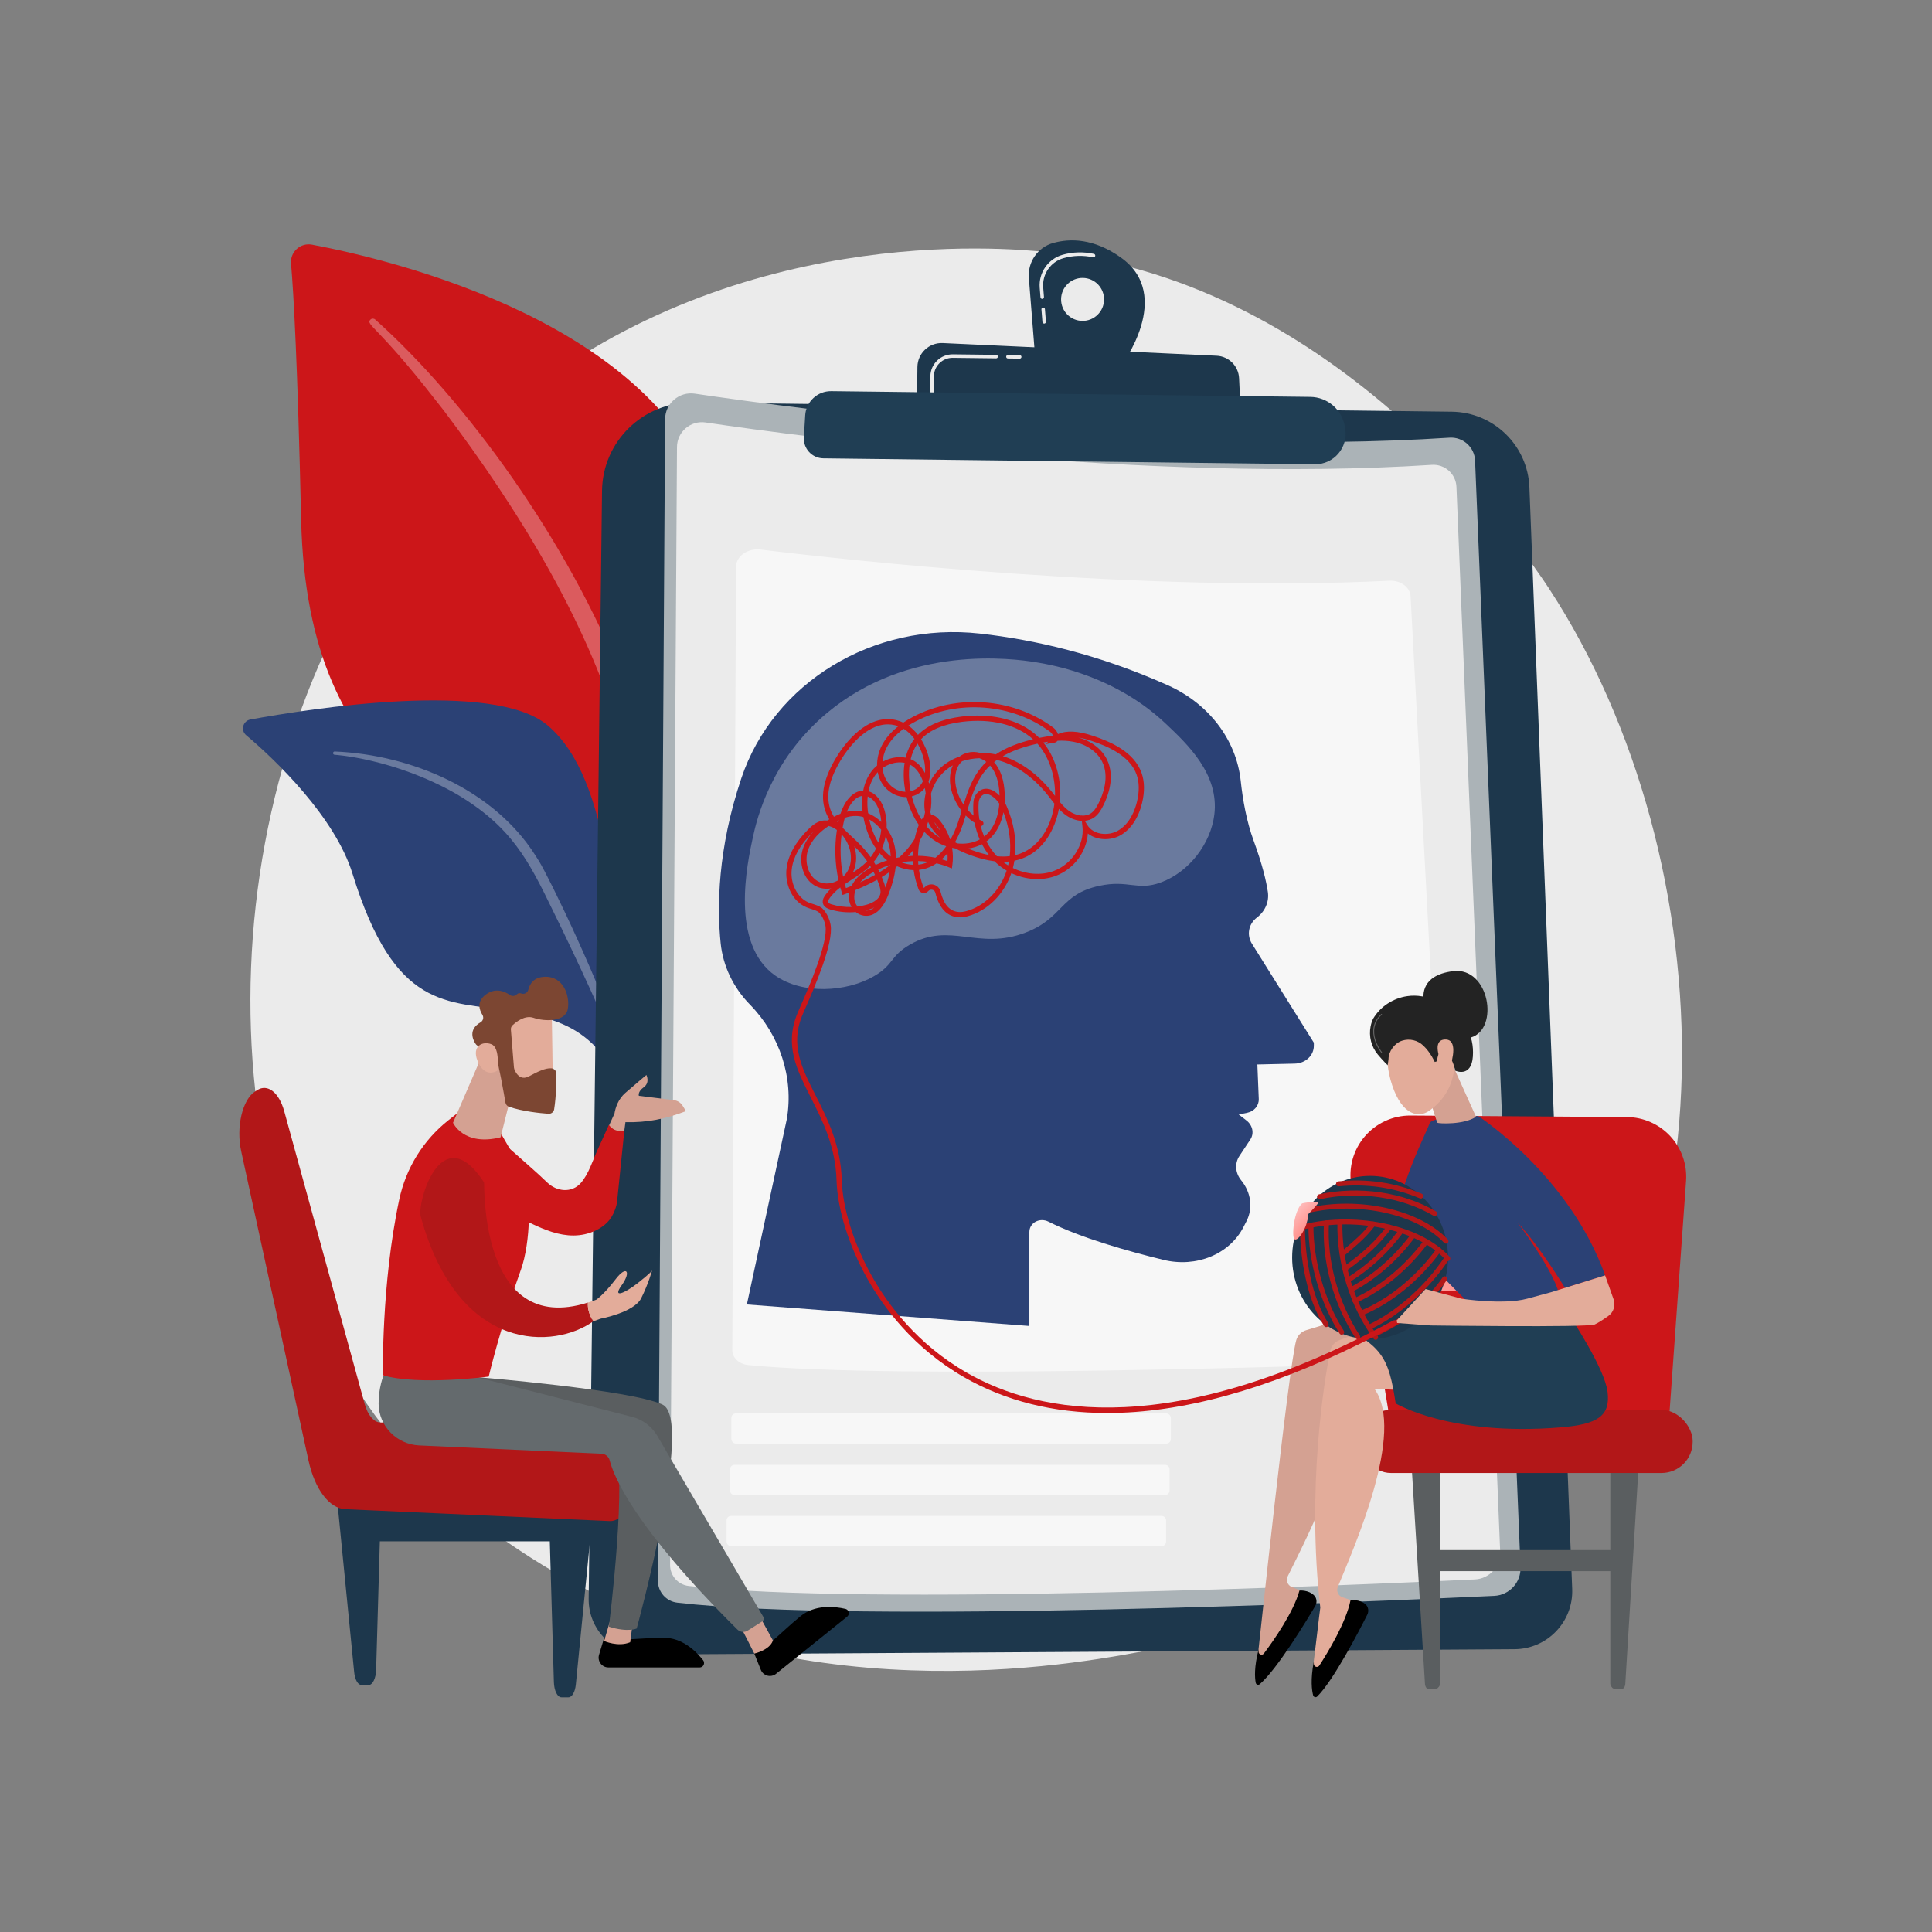 <?xml version="1.0" encoding="UTF-8"?>
<svg id="Illustration" xmlns="http://www.w3.org/2000/svg" xmlns:xlink="http://www.w3.org/1999/xlink" viewBox="0 0 3710 3710">
  <rect x="0" y="0" width="3710" height="3710" fill="#808080" stroke="none"/>
  <defs>
    <style>
      .cls-1 {
        fill: #b21718;
      }

      .cls-2 {
        fill: url(#linear-gradient-2);
      }

      .cls-3 {
        fill: #646a6d;
      }

      .cls-4 {
        fill: #1d374c;
      }

      .cls-5 {
        fill: #d4a192;
      }

      .cls-6 {
        fill: #7c4632;
      }

      .cls-7 {
        fill: #5a5e60;
      }

      .cls-8 {
        fill: #cc1619;
      }

      .cls-9 {
        fill: #abb3b7;
      }

      .cls-10 {
        opacity: .3;
      }

      .cls-10, .cls-11 {
        fill: #fff;
      }

      .cls-12 {
        fill: #232323;
      }

      .cls-13 {
        fill: #203e54;
      }

      .cls-14 {
        fill: #ebebeb;
      }

      .cls-11 {
        opacity: .6;
      }

      .cls-15 {
        fill: url(#linear-gradient);
      }

      .cls-16 {
        fill: #2b4175;
      }

      .cls-17 {
        fill: #e3ac9a;
      }
    </style>
    <linearGradient id="linear-gradient" x1="3020.65" y1="2451.54" x2="3285.76" y2="2451.54" gradientTransform="translate(-463.14)" gradientUnits="userSpaceOnUse">
      <stop offset="0" stop-color="#febbba"/>
      <stop offset="1" stop-color="#ff928e"/>
    </linearGradient>
    <linearGradient id="linear-gradient-2" x1="1187.47" y1="-2724" x2="1226.99" y2="-2724" gradientTransform="translate(-220.75 3548.47) rotate(42.13)" xlink:href="#linear-gradient"/>
  </defs>
  <path class="cls-14" d="M811.61,2826.34c71.55,73.76,135.58,117.11,184.6,149.84,478.07,319.21,1024.57,227.21,1193.53,195.76,272.6-50.74,502.71-86.53,700.42-265.15,449.25-405.88,427.4-1252.57,84.12-1777.06-40.7-62.19-383.46-570.27-931.14-641.86-13.4-1.75-23.39-2.75-32.14-3.67-84.72-8.97-609.74-56.31-1037.84,302.35-61.28,51.34-159.9,143.95-251.35,285.18-334.39,516.43-335.44,1316.27,89.81,1754.61Z"/>
  <g>
    <g>
      <path class="cls-8" d="M1227.63,2126.79s8.55-359.56-157.06-455.79c-165.61-96.23-480.49-156.4-492.29-672.69-6.91-302.26-14.39-434.41-19.4-492.04-1.96-22.48,18.02-40.62,40.19-36.45,156.84,29.55,666.36,151.16,773.19,498.93,126.64,412.29-144.63,1158.02-144.63,1158.02Z"/>
      <path class="cls-10" d="M720.37,613.47c172.17,153.55,371.25,425.3,477.36,697.05,13.62,44.79,53.46,140.03,70.76,309.25,15.45,141.13,7.77,290.27-10.97,388.99-1.18,6.24-7.2,10.34-13.45,9.16-10.73-2.04-9.3-13.58-9.21-13.21,21.4-168.67,12.52-378.6-36.52-568.02-62.65-232.59-202.37-458.09-346.9-649.35l-14.87-18.83c-111.97-143.8-135.54-144.86-125.08-154.88,2.47-2.37,6.34-2.39,8.86-.16Z"/>
    </g>
    <g>
      <path class="cls-16" d="M1496.61,2737.18c22.41,10.99-212.12-283.93-285.58-747.12-34.62-218.27-35.07-491.74-159.4-597.12-103.48-87.71-455.61-32.34-570.82-11.29-14.4,2.63-19.24,20.82-8.04,30.23,55.25,46.4,170.45,156.74,204.24,266.16,81.29,263.2,180.94,244,302.57,262.9,124.76,19.38,192.59,49.32,252.88,247.22,60.29,197.9,200.49,517.81,264.16,549.02Z"/>
      <path class="cls-10" d="M642.84,1443.08c147,6.16,304.79,73.21,384.86,198.99l7.56,12c17.46,28.14,116.38,228.21,171.33,394.05.68,2.07-.44,4.3-2.5,4.98-3.51,1.16-5.27-2.7-4.94-2.36-38.28-93.69-93.26-212.47-137.05-301.3-46.96-96.93-79.82-162.57-186.94-225.45-119.22-67.72-233.12-74.69-232.78-74.62-1.74-.18-3-1.73-2.83-3.47.17-1.67,1.62-2.91,3.28-2.84Z"/>
    </g>
  </g>
  <g>
    <path class="cls-4" d="M1329.58,773.03l1458.18,17.58c80.45.97,146.02,64.81,149.14,145.21l82.15,2115.39c2.44,62.91-47.69,115.34-110.64,115.73l-1671.62,10.23c-59.16.36-107.1-47.87-106.39-107.02l25.65-2127.7c1.14-94.7,78.84-170.54,173.54-169.4Z"/>
    <g>
      <path class="cls-9" d="M1334.27,755.95c198.8,29.4,882.54,121.18,1449.21,84.54,25.84-1.67,48.01,18.16,49.08,44.04l87.26,2124.87c1.2,29.14-21.34,53.77-50.47,55.14-238.28,11.22-1219.54,53.87-1568.87,13.02-21.26-2.49-37.2-20.6-37.07-42.01l13.77-2230.6c.19-30.3,27.12-53.43,57.09-49Z"/>
      <path class="cls-14" d="M1354.94,811.29c191.32,28.3,849.31,116.61,1394.64,81.36,24.87-1.61,46.2,17.48,47.23,42.38l83.98,2044.86c1.15,28.04-20.53,51.74-48.56,53.06-229.31,10.8-1173.62,51.84-1509.79,12.53-20.46-2.39-35.8-19.83-35.68-40.43l13.25-2146.61c.18-29.16,26.09-51.42,54.94-47.15Z"/>
      <path class="cls-11" d="M1460.88,1055.35c165.6,20.21,735.11,83.42,1206.89,59.79,21.52-1.08,40.01,12.34,40.95,29.8l76.71,1433.52c1.05,19.66-17.66,36.23-41.92,37.1-198.39,7.11-1015.39,34.01-1306.34,5.79-17.71-1.72-31.02-13.97-30.95-28.41l7.21-1504.65c.1-20.44,22.48-35.99,47.44-32.94Z"/>
    </g>
    <path class="cls-4" d="M2152.58,494.67c-52.23-37.28-98.04-37.1-130.39-27.98-29.51,8.32-48.92,36.49-46.49,67.06l12.07,151.93,165.27,16.68s101.97-134.58-.46-207.68ZM2078.35,616.22c-22.78-.27-41.03-18.97-40.76-41.75.27-22.78,18.97-41.03,41.75-40.76,22.78.27,41.03,18.97,40.76,41.75-.27,22.78-18.97,41.03-41.75,40.76Z"/>
    <path class="cls-14" d="M2005.12,621.41c-1.74,0-3.21-1.34-3.35-3.1l-1.92-24.19c-.15-1.85,1.24-3.47,3.09-3.62,1.85-.13,3.47,1.24,3.62,3.09l1.92,24.19c.15,1.85-1.24,3.47-3.09,3.62-.09,0-.18,0-.27,0ZM2001.35,573.99c-1.74,0-3.21-1.34-3.35-3.1l-1.46-18.37c-2.29-28.82,16.15-55.41,43.84-63.23,19.71-5.55,39.97-6.14,60.19-1.75,1.82.39,2.97,2.19,2.58,4-.4,1.82-2.19,2.97-4,2.58-19.15-4.16-38.3-3.61-56.94,1.65-24.61,6.94-41,30.58-38.96,56.21l1.46,18.37c.15,1.85-1.24,3.47-3.09,3.62-.09,0-.18,0-.27,0Z"/>
    <path class="cls-4" d="M1760.79,781.03l.92-76.3c.32-26.34,22.4-47.17,48.71-45.95l525.83,24.36c23.34,1.08,42.02,19.74,43.14,43.07l3.51,73.37-622.12-18.55Z"/>
    <path class="cls-14" d="M1958.12,688.68h-.04l-22.62-.27c-1.86-.02-3.35-1.55-3.33-3.4.02-1.86,1.59-3.36,3.4-3.33l22.62.27c1.86.02,3.35,1.55,3.33,3.4-.02,1.85-1.52,3.33-3.37,3.33Z"/>
    <path class="cls-14" d="M1789.6,756.78h-.03c-1.87-.02-3.36-1.55-3.34-3.4l.37-30.86c.14-11.39,4.7-22.04,12.85-29.99,8.15-7.96,19.04-12.2,30.29-12.12l83.17,1c1.86.02,3.35,1.55,3.33,3.4-.02,1.86-1.51,3.32-3.4,3.33l-83.17-1c-.15,0-.3,0-.45,0-9.42,0-18.3,3.61-25.06,10.21-6.86,6.7-10.7,15.67-10.82,25.25l-.37,30.86c-.02,1.85-1.52,3.33-3.37,3.33Z"/>
    <path class="cls-13" d="M1596.29,751.11l919.9,11.06c33.08.4,61.07,24.54,66.32,57.2l.72,4.51c5.75,35.77-22.13,68.1-58.36,67.66l-943.76-11.38c-21.68-.26-38.74-18.6-37.44-40.24l2.54-42.22c1.59-26.41,23.63-46.91,50.08-46.59Z"/>
    <rect class="cls-11" x="1404.38" y="2714.17" width="843.98" height="57.92" rx="8.61" ry="8.61"/>
    <path class="cls-11" d="M1410.56,2812.9h826.77c4.75,0,8.61,3.86,8.61,8.61v40.71c0,4.75-3.86,8.61-8.61,8.61h-826.77c-4.75,0-8.61-3.86-8.61-8.61v-40.71c0-4.75,3.86-8.61,8.61-8.61Z"/>
    <path class="cls-11" d="M1403.83,2911.03h826.77c4.75,0,8.61,3.86,8.61,8.61v40.71c0,4.75-3.86,8.61-8.61,8.61h-826.77c-4.75,0-8.61-3.86-8.61-8.61v-40.71c0-4.75,3.86-8.61,8.61-8.61Z"/>
  </g>
  <g>
    <g>
      <path class="cls-4" d="M1130.39,2892.52v-16.83h-398.52l.19-6.73h-85.72l33.78,342.11c1.43,14.47,7.34,24.69,14.18,24.69h13.53c7.66,0,14-12.75,14.47-29.29l7.13-246.65h326.35l7.81,270.21c.48,16.53,6.82,29.29,14.47,29.29h13.53c6.84,0,12.75-10.22,14.18-24.69l33.78-342.11h-9.18Z"/>
      <path class="cls-1" d="M1210.89,2744.23c-5.8-11.28-14.31-17.57-22.49-17.49l-457.17,4.91c-12.89.14-24.92-13.66-31.01-35.85l-154.35-561.71c-10.04-36.57-32.13-53.69-52.27-40.57l-4.14,2.68c-11.56,7.53-20.98,24.16-25.99,45.87-5,21.71-5.14,46.52-.37,68.44l129.17,593.47c12.16,55.89,39.93,92.69,70.99,94.09l507.63,22.87c12.57.57,26.02-8.8,35.01-25.97,8.99-17.18,15.35-40.72,15.35-65.3v-42.83c0-16-4.56-31.33-10.36-42.61Z"/>
    </g>
    <g>
      <path class="cls-5" d="M1317.19,2133.63l-6.33-10.29c-3.64-5.92-9.78-9.87-16.68-10.72l-67.34-8.35s-2.99-7.56,9.39-16.52c12.37-8.95,5.06-23.53,5.06-23.53,0,0-16.55,13.57-40.5,34.49-13.7,11.96-18.89,28.06-20.84,39.65l-10.78,23.63c6.02,7.09,15.31,12.7,29.45,10.91l2.45-18.09c40.49,1.33,79.02-6.57,116.11-21.19Z"/>
      <path class="cls-8" d="M1169.17,2160.26c-7.25,15.9-14.46,31.81-21.7,47.71-9.32,20.44-17.1,46.57-32.09,63.64-17.67,20.13-46.61,16.6-64.7-.99-19.84-19.28-41.03-37.03-61.55-55.6-5.41-4.9-10.97-9.63-16.42-14.48l-1.55,124.85c50.01,22.79,105.07,61.34,162.36,41.75,15.78-5.39,31.58-15.43,40.55-29.83,5.37-8.62,9.95-20.57,10.99-30.73,0-.02,13.79-135.24,13.79-135.24-16.32,2.07-22.72-2.9-29.67-11.08Z"/>
    </g>
    <g>
      <path d="M1351.72,3191.21c-.28-1.03-.7-2.05-1.43-2.98-13.35-17.04-40.16-43.8-76.63-43.29-53.43.75-72.06,6.55-113.58.33l-9.79,32.47c-1,3.31-1.02,6.61-.3,9.68,1.9,8.13,9.15,14.56,18.3,14.56h175.21c5.9,0,9.62-5.65,8.21-10.76Z"/>
      <path class="cls-5" d="M1172.11,3110.28l-12.02,40.89s26.64,12.13,50.06,2.39l4.6-35.43-42.64-7.85Z"/>
      <path d="M1626.49,3090.96c-.86-.62-1.82-1.15-2.98-1.42-21.03-4.86-58.61-8.83-86.72,14.41-41.18,34.05-52.09,50.21-88.33,71.39l12.6,31.32c1.29,3.19,3.33,5.77,5.81,7.7,6.55,5.12,16.21,5.56,23.34-.17l136.59-109.75c4.6-3.7,3.98-10.41-.3-13.5Z"/>
      <path class="cls-7" d="M914.91,2644.39s296.52,24.21,357.35,52.85c60.83,28.64-49.64,429.98-49.64,429.98,0,0-16.56,7.97-53.41-3.48,0,0,37.79-296.17,9.67-360.4l-321.06-52.51,57.09-66.43Z"/>
      <path class="cls-5" d="M1418.99,3118.97c2.75,2.51,29.46,56.38,29.46,56.38,0,0,29.73-6.43,35.8-25.25l-26.75-48.62-38.51,17.49Z"/>
      <path class="cls-3" d="M736.32,2641.92s-9.66,23.25-9.27,54.15c.55,42.73,34.9,77.41,77.58,79.54l350.54,15.99c7.4.34,13.67,5.46,15.52,12.64,8.24,31.86,48.5,129.71,245.32,324.94,5.24,5.19,13.39,6.08,19.63,2.14l28.02-17.7c2.94-1.86,3.88-5.71,2.12-8.72l-204.1-348.54c-10.72-17.69-27.95-30.47-47.99-35.59l-298.77-76.37-178.59-2.48Z"/>
      <path class="cls-8" d="M735.37,2640.89s-3.48-173.74,31.26-337.25c12.83-60.38,46.21-114.44,94.69-152.64l16.22-12.78,81.24,33,41.75,72.14c22.98,45.97,17.34,145.79,0,194.17-28.99,80.89-52.18,164.72-62.06,205.89,0,0-134.55,17.77-203.1-2.54Z"/>
      <path class="cls-5" d="M933.39,2008.75l-63.47,147.25s20.31,45.7,91.39,27.93l25.39-101.55-53.31-73.62Z"/>
      <g>
        <path class="cls-17" d="M1059.17,1941.59c.76,2.06,2.45,147.12,2.45,147.12l-82.85-.8-22.02-137.26s89.62-43.5,102.43-9.07Z"/>
        <path class="cls-6" d="M981.04,1977.05l5.93,73.16c.08.94.27,1.84.6,2.72,2,5.4,10.25,23.49,28.24,13.92,16.32-8.68,31.34-16.36,43.08-15.38,5.27.44,9.34,4.81,9.4,10.09.15,13.18-.06,42.89-4.19,68.67-.84,5.23-5.57,8.91-10.86,8.53-15.92-1.13-49.44-4.45-75.78-13.44-3.57-1.22-6.19-4.25-6.83-7.96-3.12-18.12-12.82-73.15-17.9-88.07-4.76-14-24.25-18.79-32.57-20.22-2.73-.47-5.12-2.02-6.67-4.32-5.47-8.12-14.8-27.62,9.29-41.65,5.04-2.94,6.64-9.4,3.55-14.35-6.15-9.86-11.29-25.81,6.81-39.13,18.4-13.54,35.97-5.96,46.09,1.09,4.09,2.85,9.54,2.24,13.1-1.25,2.03-1.99,4.94-3.13,9.09-1.64,5.58,2,11.65-1.5,13.06-7.26,2.72-11.07,10.34-23.95,31.03-24.84,36.71-1.59,49.19,36.77,44.82,61.77-4.37,25-44.26,24.46-65.83,17-16.4-5.68-33.2,7.62-40.32,14.32-2.25,2.12-3.39,5.15-3.14,8.24Z"/>
        <path class="cls-17" d="M955.16,2055.92s5.74-43.89-11.36-50.64c-17.11-6.75-38.13,3.22-26.87,31.68,14,35.41,38.24,18.96,38.24,18.96Z"/>
      </g>
      <path class="cls-1" d="M1128.94,2501.34c-209.23,65.68-198.1-228.81-199.45-230.88-82.94-126.75-129.52,42.16-121.48,65.97,73.57,266.35,259.03,253.16,331.29,200.84-9-14-11.05-26.32-10.36-35.93Z"/>
      <path class="cls-17" d="M1252.1,2439.85s-3.4,5.43-27.89,24.41c-24.5,18.98-49.16,29.93-30.43,3.85s9.61-39.55-11.76-11.45c-21.37,28.1-36.65,38.96-36.65,38.96-5.62,2.15-11.1,4.05-16.43,5.73-.69,9.61,1.36,21.93,10.36,35.93,8.48-2.8,13.26-4.87,13.26-4.87,0,0,64.8-11.79,78.67-39.38,13.88-27.59,20.87-53.17,20.87-53.17Z"/>
    </g>
  </g>
  <g>
    <path class="cls-12" d="M2734.39,1922.15s-13.05-49.11,56.39-57.3c69.44-8.19,88.75,111.32,33.7,127.47-55.05,16.15-90.1-70.17-90.1-70.17Z"/>
    <path class="cls-8" d="M3207.55,2181.92c-21.51-23.27-51.69-36.6-83.38-36.82l-415.45-2.94c-33.8-.24-65.98,14.45-87.95,40.13-21.97,25.69-31.48,59.67-26,93.02l83.19,506.16h523.01l36.76-513.63c2.26-31.61-8.66-62.65-30.17-85.92Z"/>
    <polygon class="cls-15" points="2568.23 2426.73 2789.62 2422.07 2822.62 2481.01 2557.5 2469 2568.23 2426.73"/>
    <path class="cls-7" d="M3092.24,2801.67v174.98h-326.41v-174.98h-55.92l26.48,432.63c.18,2.86,2.28,8.2,4.81,8.2h17.46c2.67,0,7.16-6.38,7.16-9.39v-216.07h326.41v216.07c0,3.02,3.81,9.39,6.48,9.39h17.46c2.54,0,4.64-5.34,4.81-8.2l26.48-432.63h-55.23Z"/>
    <rect class="cls-1" x="2611.03" y="2707.44" width="639.37" height="121.14" rx="59.78" ry="59.78"/>
    <g>
      <path class="cls-5" d="M2416.6,3168.5c.38-.38,57.08-539.57,72.52-594.75,2.6-9.28,9.73-16.56,18.95-19.37l72.3-22,155.91,91.61-167.34,28.3c53.74,86.17-58.89,298.82-96.2,374.75-3.79,7.71-.29,16.99,7.63,20.29l34.53,14.36c-21.53,56.42-55.23,101.38-100.66,135.29l2.36-28.48Z"/>
      <path d="M2495.34,3054.34s17.24-1.76,28.25,9.44c5.27,5.36,5.84,13.8,2.01,20.27-17.03,28.73-73.74,122.24-106.63,150.13-2.7,2.29-6.88.78-7.57-2.69-1.92-9.64-3.35-29.95,5.59-64.53l-.2,4.47c-.25,5.66,6.93,8.27,10.32,3.74,19.03-25.4,56.83-79.32,68.23-120.82Z"/>
    </g>
    <path class="cls-17" d="M2522.55,3192.43c.35-.4,12.43-104.93,12.79-105.33-26.31-226.66,7.46-436.88,19.1-492.98,1.96-9.44,8.58-17.18,17.59-20.61l70.63-26.87,166.54,128.1-169.78-7.68c59.48,82.31-38.43,302.13-70.48,380.42-3.25,7.95.86,16.97,9,19.72l35.43,11.98c-17.64,57.75-48.2,104.9-91.22,141.82l.42-28.57Z"/>
    <path d="M2593.34,3073.17s17.08-2.93,28.83,7.5c5.62,4.99,6.76,13.37,3.38,20.08-15.03,29.82-65.26,126.98-96.17,157.03-2.53,2.46-6.81,1.24-7.73-2.17-2.57-9.49-5.38-29.65,1.18-64.76l.1,4.47c.13,5.66,7.48,7.78,10.55,3.03,17.25-26.64,51.3-83,59.85-125.18Z"/>
    <path class="cls-13" d="M3087.01,2672.9c-5.59-46.21-73.7-147.53-73.7-147.53,0,0-264.2-8.59-295.06,3.38-23.95,9.29-121.67,4.04-164.21,1.23-1.62-.11-3.08.97-3.46,2.54-.38,1.58.42,3.2,1.91,3.85,103.92,45.2,113.91,70.96,127.65,158.58,0,0,104.59,63.58,316.74,46.04,71.29-5.89,95.72-21.88,90.13-68.09Z"/>
    <path class="cls-16" d="M2829.09,2510.37s-79.32-75.53-118.37-125.56c-21.11-27.04-27.73-62.64-17.97-95.53,17.83-60.06,49.51-122.26,52.4-131.94,4.43-14.84,93.37-14.22,93.37-14.22,0,0,175.02,113.59,243.78,305.99l-77.23,24.04s-45.7-76.66-90.85-125.41c0,0,78.13,103.21,80.88,145.46l-166.01,17.16Z"/>
    <path class="cls-5" d="M2734.39,2074.41c.93,3.08,24.14,80.04,25.96,81.64,1.82,1.6,50.91,4.24,74.02-11.56l-47.16-104.34-52.81,34.25Z"/>
    <path class="cls-17" d="M2670.55,1987.96s-16.53,38.17,2.89,96.21c19.42,58.04,51.15,63.08,71.25,48.73,20.1-14.35,46.15-39.99,49.39-92.56,3.24-52.57-100.77-100.67-123.53-52.39Z"/>
    <path class="cls-12" d="M2759.39,1923.51c-18.92-10.41-38.67-13.3-56.96-10.62-13.87,1.96-26.91,7.11-38.2,14.59-11.49,7.53-20.66,17.42-27.46,28.81-2.22,4.61-3.79,9.48-4.8,14.6-3.78,19.22,1.33,39.12,13.89,54.15,9.4,11.25,18.88,20.55,18.88,20.55l1.64-11.82c0-14.79,11.64-30.78,26.08-35.37,14.43-4.59,29.68-.98,40.66,9.38,14.23,13.45,22,31.49,22,31.49l4.71-1.39s-.38-22.99,14.21-17.63c14.54,5.41,20.48,35.77,20.48,35.77,0,0,30.91,14.18,33.8-27.16,2.89-41.29-15.32-75.98-68.93-105.36Z"/>
    <path class="cls-17" d="M2766.92,2037.89s-18.26-40.27,7.32-41.73c25.58-1.46,15.17,38.82,10.08,53.52l-17.39-11.79Z"/>
    <path class="cls-10" d="M2652.98,2021.62c-.25,0-.5-.11-.67-.32-.35-.42-34.32-42.52.08-74.12.36-.32.9-.3,1.23.05s.3.9-.05,1.23c-33.2,30.5-.25,71.32.08,71.73.31.37.25.92-.12,1.23-.16.13-.36.2-.55.2Z"/>
    <g>
      <ellipse class="cls-4" cx="2630.95" cy="2414.8" rx="149.65" ry="156.76"/>
      <g>
        <g>
          <path class="cls-1" d="M2601.79,2502.38c-1.83,0-3.58-1.06-4.38-2.83-1.08-2.41,0-5.25,2.42-6.33,49.69-22.21,98.75-62.89,134.62-111.6,1.57-2.13,4.57-2.58,6.7-1.02,2.13,1.57,2.59,4.57,1.02,6.7-36.82,50-87.28,91.8-138.43,114.67-.64.29-1.3.42-1.95.42Z"/>
          <path class="cls-1" d="M2595.37,2480.88c-1.71,0-3.37-.92-4.23-2.54-1.24-2.33-.36-5.23,1.98-6.48,43.74-23.3,85.12-59.61,116.52-102.26,1.57-2.13,4.57-2.58,6.7-1.02,2.13,1.57,2.59,4.57,1.02,6.7-32.7,44.41-74.11,80.73-119.73,105.03-.72.38-1.49.56-2.25.56Z"/>
          <path class="cls-1" d="M2589.36,2462.56c-1.61,0-3.18-.81-4.08-2.28-1.39-2.25-.69-5.2,1.57-6.59,37.89-23.34,72.39-55.31,99.76-92.47,1.57-2.13,4.57-2.58,6.7-1.02,2.13,1.57,2.59,4.57,1.02,6.7-28.09,38.14-63.51,70.97-102.45,94.95-.78.48-1.65.71-2.51.71Z"/>
          <path class="cls-1" d="M2583.04,2440.83c-1.5,0-2.98-.7-3.91-2.02-1.53-2.16-1.02-5.15,1.14-6.68,37.31-26.46,63.09-50.67,83.6-78.53,1.57-2.13,4.57-2.58,6.7-1.02,2.13,1.57,2.59,4.57,1.02,6.7-21.14,28.71-47.6,53.59-85.77,80.66-.84.6-1.81.88-2.77.88Z"/>
          <path class="cls-1" d="M2577.76,2412.88c-1.35,0-2.69-.57-3.64-1.67-1.72-2.01-1.49-5.03.52-6.75,2.85-2.44,5.69-4.85,8.51-7.24,18.01-15.26,35.02-29.68,49.57-49.43,1.57-2.13,4.57-2.58,6.7-1.02,2.13,1.57,2.59,4.57,1.02,6.7-15.21,20.66-32.64,35.43-51.09,51.06-2.81,2.38-5.63,4.78-8.47,7.2-.9.78-2.01,1.16-3.12,1.16Z"/>
          <path class="cls-1" d="M2614.35,2526.29c-1.89,0-3.68-1.13-4.44-2.98-1-2.45.18-5.24,2.63-6.24,53.47-21.77,108.15-66.44,146.27-119.49,1.54-2.14,4.54-2.63,6.68-1.09,2.15,1.54,2.64,4.54,1.09,6.69-39.13,54.45-95.37,100.34-150.44,122.76-.59.24-1.2.36-1.8.36Z"/>
          <path class="cls-1" d="M2629.38,2553.29c-1.8,0-3.52-1.02-4.34-2.76-1.12-2.39-.09-5.24,2.31-6.37,54.54-25.55,110.82-75.64,146.87-130.72,1.45-2.21,4.42-2.83,6.63-1.38,2.21,1.45,2.83,4.42,1.38,6.63-36.97,56.47-94.76,107.87-150.82,134.14-.66.31-1.35.45-2.03.45Z"/>
          <path class="cls-1" d="M2638.31,2567.78c-1.8,0-3.52-1.02-4.33-2.75-1.13-2.4-.11-5.25,2.29-6.38,34.67-16.35,98.18-51.83,134-105.76,1.46-2.2,4.44-2.81,6.64-1.34,2.2,1.46,2.8,4.44,1.34,6.64-37.11,55.86-102.32,92.34-137.89,109.11-.66.31-1.36.46-2.04.46Z"/>
        </g>
        <g>
          <path class="cls-1" d="M2780.19,2421.53c-1.31,0-2.62-.54-3.57-1.59-54.26-60.53-180.92-85.89-282.33-56.54-2.53.72-5.2-.73-5.93-3.27-.74-2.54.73-5.2,3.27-5.94,104.6-30.27,235.64-3.65,292.12,59.34,1.77,1.97,1.6,5-.37,6.76-.91.82-2.06,1.23-3.19,1.23Z"/>
          <path class="cls-1" d="M2776.74,2388.18c-1.27,0-2.54-.5-3.48-1.5-52.22-55.17-164.27-79.94-260.67-57.6-2.56.6-5.15-1.02-5.75-3.59-.6-2.58,1.01-5.15,3.59-5.75,99.44-23.02,215.42,2.92,269.79,60.35,1.82,1.92,1.74,4.95-.18,6.77-.93.87-2.11,1.31-3.29,1.31Z"/>
          <path class="cls-1" d="M2755.02,2335.13c-.82,0-1.66-.21-2.42-.66-61.37-36-142.77-47.83-217.76-31.65-2.59.58-5.14-1.09-5.69-3.67-.56-2.59,1.09-5.14,3.67-5.69,77.27-16.68,161.24-4.43,224.62,32.75,2.28,1.34,3.05,4.27,1.71,6.55-.89,1.52-2.49,2.37-4.14,2.37Z"/>
          <path class="cls-1" d="M2728.3,2301.54c-.62,0-1.25-.12-1.85-.37-49.33-20.74-101.66-28.51-155.55-23.08-2.64.21-4.98-1.66-5.25-4.29-.26-2.63,1.66-4.98,4.29-5.24,55.49-5.57,109.4,2.42,160.22,23.78,2.44,1.02,3.59,3.83,2.56,6.27-.77,1.83-2.55,2.93-4.42,2.93Z"/>
        </g>
        <g>
          <path class="cls-1" d="M2641.63,2572.82c-1.47,0-2.93-.68-3.87-1.96-45.29-61.72-71.28-145.41-69.51-223.87.06-2.65,2.23-4.77,4.9-4.68,2.65.06,4.74,2.25,4.68,4.9-1.71,76.43,23.58,157.92,67.66,217.99,1.56,2.13,1.11,5.13-1.03,6.7-.85.63-1.85.93-2.83.93Z"/>
          <path class="cls-1" d="M2607.17,2571.83c-1.56,0-3.09-.76-4.01-2.16-42.34-64.38-65.05-147.2-60.75-221.56.15-2.64,2.44-4.66,5.06-4.5,2.64.15,4.66,2.42,4.51,5.06-4.19,72.37,17.93,153.03,59.19,215.74,1.45,2.21.84,5.18-1.37,6.64-.81.53-1.73.79-2.63.79Z"/>
          <path class="cls-1" d="M2576.48,2562.99c-1.58,0-3.13-.78-4.04-2.21-37.36-58.58-60.29-138.27-59.85-207.97.02-2.64,2.16-4.67,4.82-4.76,2.65.02,4.78,2.18,4.76,4.82-.43,67.95,21.92,145.65,58.34,202.75,1.42,2.23.77,5.19-1.46,6.61-.8.51-1.69.75-2.57.75Z"/>
          <path class="cls-1" d="M2546.74,2548.42c-1.57,0-3.11-.77-4.03-2.19-33.85-52.41-46.16-131.74-46.39-188.5-.01-2.64,2.13-4.8,4.77-4.81h.02c2.64,0,4.78,2.13,4.79,4.77.23,55.4,12.13,132.66,44.86,183.34,1.44,2.22.8,5.18-1.42,6.62-.8.52-1.71.77-2.59.77Z"/>
        </g>
      </g>
    </g>
    <path class="cls-17" d="M2677.96,2540.17l59.6-64.85,68.83,18.54s80.25,12.43,126.18,0l45.93-12.43,103.79-32.31,16.3,46.07c4.14,11.7-.02,24.68-10.13,31.87-8.98,6.38-19.5,13.39-26.21,16.33-13.67,5.98-314.86,1.89-314.86,1.89l-69.42-5.1Z"/>
    <path class="cls-2" d="M2500.46,2310.81s35.99-7.33,30.62-.15c-5.37,7.18-18.91,20.9-18.91,20.9,0,0,.67,5.5-3.76,19.55s-16.08,31.85-22.31,28.79c-6.23-3.06-1.91-54.84,14.36-69.09Z"/>
  </g>
  <g>
    <path class="cls-16" d="M1434.2,2504.96l76.76-356.13c13.42-78.88-13.1-160.8-70.97-219.87h0c-31.77-32.43-51.71-73.98-56.16-117.95-6.94-68.55-6.11-180.17,39.79-316.67,61.62-183.26,252.78-300.59,458-277.69,104.53,11.66,228.43,39.89,361.16,99.37,77.54,34.74,131.22,103.68,139.76,183.38,3.98,37.11,11.35,78.26,24.78,114.92,16.93,46.24,24.29,77.94,27.33,98.52,2.76,18.67-5.25,37.15-20.98,49.11h0c-16.15,12.29-20.15,33.43-9.55,50.37l118.83,189.92v6.05c0,18.75-16.13,33.69-36.82,34.16l-71.64,1.64,2.7,66.21c.52,12.79-8.72,23.8-22.28,26.56l-16.2,3.3,14.79,11.42c12.05,9.31,15.23,24.93,7.44,36.68l-20.89,31.53c-9.43,14.23-8.08,32.74,3.41,46.79h0c19.06,23.32,22.96,53.61,10.1,78.57l-5.83,11.32c-26.93,52.24-90.51,78.2-153.4,62.88-70.59-17.2-159.99-42.68-220.72-73.32-17.17-8.66-36.9,1.97-36.9,19.71v180.51l-542.51-41.29Z"/>
    <path class="cls-10" d="M2111.06,1701.02c56.01-12.02,72.91,10.28,118.35-6.58,54.74-20.31,95.6-75.04,102.45-129.81,9.74-77.85-51.55-135.62-93.6-175.25-96.4-90.87-213.63-111.8-247.78-117.46-46.4-7.69-244.56-34.08-401.7,96.63-109.04,90.7-135.65,205.23-143.05,239.39-10.77,49.72-44.38,204.88,43.38,265.71,52,36.05,135.56,31.74,188.67,1.21,39.13-22.49,31.04-38.66,69.6-60.91,76.96-44.4,130.76,11.63,221.8-23.04,72.76-27.71,66.04-73.61,141.9-89.89Z"/>
    <path class="cls-8" d="M2126.1,2713.39c-103.12,0-195.44-23.1-275.07-68.91-96.84-55.71-154.47-133.77-185.76-189.44-35.21-62.65-57.21-133.09-58.85-188.43-1.93-65.34-26.97-114.72-49.06-158.28-27.49-54.22-51.24-101.05-26.16-162.17,1.36-3.32,3.54-8.3,6.25-14.53,15.97-36.59,53.38-122.27,47.61-154.05-2.98-16.42-12.12-25.14-13.32-26.22-3.91-2.68-8.69-4.2-13.74-5.8-2.92-.93-5.95-1.89-8.92-3.12-29.84-12.39-42.05-46.93-38.69-74.65,3.08-25.39,17-50.56,41.37-74.83,7.29-7.25,15.47-14.29,25.99-16.68,3.57-.81,7.27-1.02,11.03-.65,1.22-.77,2.46-1.53,3.72-2.28-3.11-5.16-5.74-10.62-7.74-16.49-10.23-30.06-2.43-65,23.87-106.79,12.07-19.18,55.8-80.72,112.24-67.29,4.85,1.15,9.42,2.81,13.7,4.89,5.73-3.86,11.94-7.56,18.6-11.07,84.67-44.59,193.01-36.22,269.61,20.8,3.71,2.76,7.14,7.44,8.84,12.31,16.04-7.38,38-6.31,66.59,3.13,33.45,11.04,79.58,30.48,93.99,71.67,5.75,16.44,6.08,35.66.98,57.1-6.92,29.09-21.81,51.32-41.94,62.6-18.23,10.22-45.1,10.07-62.28-3.67-2.28,35.29-27.22,68.87-62.45,81.67-26.55,9.64-57.61,7.15-84.46-5.57-13.91,40.67-46.16,72.73-84.03,82.83-6.8,1.81-12.84,2.44-18.48,1.94-21.56-1.95-36.16-17.79-43.4-47.07-.72-2.9-2.89-5.05-5.8-5.75-2.93-.7-5.85.25-7.81,2.53-2.55,2.97-6.38,4.33-10.24,3.67-3.82-.67-6.93-3.22-8.3-6.83-4.56-11.98-7.74-24.43-9.53-37.04-10.66-.31-21.47-2.84-31.7-7.38-.99.81-1.99,1.61-3,2.4-1.89,16.7-6.74,34.64-14.59,54.05-11.08,27.41-27.47,41.03-46.14,38.4-5.88-.83-11.28-3.33-15.78-6.99-16.53,1.47-33.45-.22-49.24-5.03-10.36-3.16-15.07-8.89-14-17.04.33-2.46,1.23-4.87,2.68-7.16,3.83-6.06,8.36-11.4,13.34-16.24-9.53,1.63-18.95.55-27.33-3.27-27.17-12.35-35.21-47.12-27.08-72.25,3.96-12.24,11.27-23.84,21.6-34.43-1.49,1.34-2.94,2.74-4.36,4.15-22.73,22.63-35.67,45.8-38.47,68.89-3.33,27.47,10.66,55.03,32.54,64.11,2.56,1.06,5.26,1.92,8.11,2.83,5.63,1.79,11.46,3.65,16.67,7.3l.32.24c.53.44,13.06,11,16.93,32.3,6.32,34.81-30.57,119.29-48.29,159.89-2.68,6.14-4.82,11.05-6.17,14.32-23.32,56.85-.55,101.76,25.82,153.77,22.57,44.51,48.15,94.96,50.14,162.56,1.59,53.79,23.11,122.49,57.56,183.78,30.67,54.56,87.14,131.06,181.99,185.63,140.63,80.91,396.96,129.24,819.49-99.99,2.44-1.32,5.51-.42,6.84,2.03,1.33,2.45.42,5.51-2.03,6.84-183.31,99.45-351.38,155.53-499.54,166.68-18.55,1.4-36.81,2.1-54.73,2.1ZM1788.53,1698.24c1.39,0,2.8.16,4.2.49,6.57,1.56,11.65,6.6,13.27,13.15,6.17,24.99,17.46,37.89,34.51,39.43,4.46.41,9.34-.13,14.97-1.63,35.13-9.37,65.04-39.58,77.58-77.85-7.02-4.09-13.66-8.94-19.73-14.48-1.25-1.14-2.47-2.3-3.67-3.49-14.25-1.73-29.6-5.62-46.19-11.7-10.51-3.85-20.16-8.17-28.92-12.92-2.09-.29-4.17-.65-6.24-1.08,1.82,10.96,2.02,22.17.47,33.17l-.9,6.39-5.99-2.42c-7.6-3.08-15.45-5.55-23.46-7.42-7.76,5.22-16.47,9.22-26.25,11.37-2.48.55-4.99.95-7.52,1.23,1.71,11.52,4.65,22.89,8.83,33.84.04.1.15.4.6.48.24.03.58.02.84-.3,3.47-4.04,8.44-6.27,13.61-6.27ZM1661.38,1748.47c6.77.67,12.58-1.78,17.56-6-3.72,1.83-7.86,3.4-12.38,4.67-1.71.48-3.44.93-5.17,1.33ZM1613.59,1704.15c-8.72,6.7-16.45,14.11-22.3,23.38-.66,1.04-1.07,2.11-1.2,3.09-.21,1.59-.5,3.79,6.94,6.06,12.25,3.73,25.27,5.43,38.14,5.06-2.56-4.45-4.2-9.53-4.64-14.94-.36-4.45-.14-8.81.65-13.07-2.7,1.03-5.45,2.05-8.23,3.07l-4.93,1.79-1.6-5c-1-3.13-1.94-6.28-2.82-9.44ZM1642.83,1709.12c-1.97,5.41-2.73,11.03-2.25,16.86.46,5.7,2.77,10.89,6.27,14.86,5.75-.73,11.43-1.87,16.97-3.42,7.22-2.02,24.27-8.17,26.8-21.53,1.07-5.7-.74-12-2.87-17.97-1.03-2.9-2.14-5.77-3.32-8.62-12.59,7.02-26.41,13.6-41.6,19.83ZM1622.34,1697.82c.67,2.56,1.38,5.12,2.13,7.65,3.67-1.37,7.26-2.76,10.78-4.17,6.09-12.78,17.8-24.37,34.79-34.25.85-.49,1.7-.98,2.56-1.46-.58-.98-1.17-1.95-1.76-2.92-.08.08-.16.16-.25.25-10.47,10.31-22.96,18.38-35.03,26.19-4.5,2.91-8.94,5.78-13.22,8.72ZM1693.24,1684.18c1.44,3.41,2.78,6.86,4.02,10.34,1.17,3.27,2.25,6.66,2.95,10.12,3.71-10.58,6.42-20.65,8.15-30.26-4.82,3.36-9.86,6.62-15.13,9.79ZM1591.12,1586.15c-15.8,10.5-32.99,26.17-39.84,47.34-6.82,21.09.25,50.22,21.66,59.95,9.14,4.16,20.01,4.12,30.59-.1,2.28-.91,4.48-1.98,6.59-3.22-6.85-31.47-7.87-64.47-3.01-96.31-5.23-3.93-10.69-6.54-16-7.66ZM1677.5,1674.42c-.8.45-1.59.9-2.39,1.36-9.89,5.75-17.69,11.95-23.36,18.54,10.19-4.56,19.69-9.32,28.55-14.29-.9-1.89-1.84-3.76-2.8-5.61ZM1616.14,1602.22c-3.36,26.96-2.37,54.63,2.91,81.27,4.89-4.56,8.77-10.03,11.18-15.97,8.32-20.49,2.64-46.47-14.09-65.3ZM1945.03,1666.85c24.75,12.18,53.57,14.74,78.08,5.85,35.06-12.73,59.46-50.14,55.54-85.17l-1.26-11.2c-10.76-.43-21.48-4.61-29.78-10.42-5.26-3.68-9.91-7.98-14.22-12.59-7.42,39.93-30.36,80.76-71.33,95.56-4.55,1.64-9.24,2.95-14.08,3.92-.77,4.76-1.76,9.44-2.96,14.05ZM1640.53,1625.09c4.92,15.53,4.83,31.97-.95,46.22-.61,1.52-1.31,3.01-2.08,4.48,9.22-6.08,18.33-12.52,26-20.07.57-.56,1.13-1.13,1.69-1.7-5.35-7.72-11.26-15.04-17.66-21.83-2.25-2.39-4.6-4.75-6.99-7.1ZM1686.46,1669.78c.89,1.7,1.74,3.41,2.58,5.14,7.47-4.54,14.44-9.27,20.96-14.2-8.07,2.42-15.95,5.44-23.54,9.06ZM1926.02,1654.9c3.17,2.49,6.47,4.79,9.88,6.9.59-2.45,1.12-4.94,1.58-7.44-3.73.36-7.5.67-11.46.54ZM1677.9,1654.92c1.26,1.98,2.48,3.99,3.67,6.02,7.15-3.44,14.55-6.38,22.13-8.81-3.04-2.33-5.97-4.87-8.76-7.6-2.01-1.97-3.96-4.03-5.83-6.19-3.2,5.85-6.95,11.41-11.21,16.59ZM1731.39,1656.13c7.2,2.69,14.63,4.26,21.98,4.62-.2-2.38-.35-4.77-.45-7.15-7.06.28-14.1.98-21.07,2.11-.15.14-.31.28-.46.42ZM1763.02,1653.5c.1,2.32.25,4.64.45,6.96,2.2-.24,4.38-.59,6.53-1.06,4.57-1.01,8.9-2.49,12.97-4.36-6.61-.9-13.28-1.42-19.95-1.54ZM1808.41,1650.06c3.72,1.05,7.4,2.23,11.03,3.53.37-5,.35-10.04-.04-15.04-3.37,4.07-7.03,7.94-10.99,11.51ZM1702.59,1590.3c6.46,8.9,11.46,19.15,14.38,30.24,2.28,8.64,3.52,17.63,3.72,27.03,2.15-.47,4.31-.89,6.48-1.28,5.15-4.83,9.96-9.85,14.44-15.06,5.5-6.41,10.42-13.15,14.74-20.12,1.91-9.24,4.58-18.31,8.02-27.09-10.51-15.06-18.5-33.15-23.5-53.46-9.77.32-19.94-2.4-28.83-8.01-15.29-9.66-23.63-24.14-26.58-39.79-1.32,1.39-2.55,2.84-3.69,4.34-7.53,9.94-11.84,21.16-14.09,32.33,16.48,4.73,26.82,21.9,31.14,37.33,3.07,10.96,4.29,22.31,3.77,33.55ZM1762.88,1643.43c11.21.19,22.39,1.41,33.32,3.66,8.1-6.11,15-13.77,20.83-21.97-9.08-3.06-17.84-7.52-25.85-13.36-5.76-4.21-11.14-9.03-16.12-14.42-2.67,5.94-5.73,11.79-9.17,17.49-1.84,9.41-2.85,18.99-3.01,28.6ZM1618.05,1589.52c5.54,5.78,11.56,11.4,17.7,17.12,6.41,5.98,13.05,12.17,19.12,18.61,6.15,6.52,11.87,13.51,17.1,20.85,3.94-5.16,7.35-10.74,10.2-16.61-11.16-15.77-19.23-35.36-23.63-57.66-.17-.89-.35-1.81-.52-2.76-4.83-1.42-9.9-2.19-15.17-2.19h-.06c-6.57,0-13.33,1.15-20.56,3.53-.01.06-.03.12-.05.17-1.63,6.24-3,12.56-4.13,18.94ZM1914.33,1644.22c8.7.83,16.91.77,24.68-.19,3.01-26.89-1.12-55.92-12.1-84.21-3.6,18.57-11.72,38.63-28.91,53.08-1.21,1.02-2.45,1.98-3.73,2.91,5.39,10.46,12.12,20.05,20.06,28.4ZM1693.94,1628.36c2.54,3.19,5.23,6.18,8.06,8.95,2.7,2.64,5.53,5.07,8.48,7.3-.36-7.45-1.46-14.61-3.27-21.49-1.47-5.58-3.69-11.24-6.57-16.7-1.47,7.52-3.72,14.88-6.71,21.94ZM1753.27,1632.96c-1.3,1.63-2.64,3.25-4.01,4.84-1.83,2.13-3.71,4.23-5.65,6.3,3.05-.27,6.11-.46,9.17-.58.05-3.53.21-7.05.48-10.57ZM1929.26,1540.74c1.35,2.28,2.52,4.56,3.49,6.77,13.77,31.46,19.42,64.22,16.6,94.66,3.18-.76,6.28-1.69,9.3-2.78,39.97-14.44,61.08-56.73,66.15-96.13-2.19-2.74-4.32-5.51-6.44-8.25-1.96-2.54-3.91-5.08-5.9-7.57-25.45-31.96-55.51-54.38-86.93-64.85-3.7-1.23-7.43-2.29-11.19-3.18-1.87,1.32-3.67,2.68-5.43,4.07,12.63,14.46,19.51,35.22,20.5,61.94.16,4.45.17,9.65-.15,15.32ZM1858.62,1629.48c2.82,1.16,5.6,2.23,8.3,3.22,11.34,4.15,22.04,7.23,32.13,9.25-5.05-6.45-9.52-13.42-13.37-20.79-8.28,4.35-17.48,7.12-27.06,8.32ZM1837.9,1619.58c15.39,1.8,30.7-.69,43.43-7.53-4.41-10.13-7.7-20.88-9.8-32.01-6.15-4.05-11.86-8.77-17.04-14.03-1.86,6.05-3.78,12.15-5.84,18.1-3.27,9.47-8.08,21.3-14.77,33.17,1.33.79,2.67,1.55,4.01,2.3ZM1669.24,1573.69c3.72,16.86,9.67,31.91,17.58,44.58,2.79-8.06,4.59-16.48,5.32-24.96-6.27-7.96-14.03-14.86-22.9-19.62ZM1824,1610.9c.46.32.91.64,1.38.96,6.19-11.08,10.68-22.18,13.74-31.04,2.68-7.75,5.15-15.81,7.54-23.7-10.68-13.51-18.16-29.55-21.21-46.43-2.44-13.57-1.42-28.62,4.19-41.02-2.64,1.5-5.2,3.12-7.66,4.86-17.08,12.07-29.04,30.17-34.14,49.4,1.2,11.62.77,23.62-1.23,35.62.37,1.74.81,3.47,1.32,5.17,7.81.48,12.91,6.45,15.47,9.44,9.18,10.75,16.15,23.32,20.61,36.72ZM1779.31,1586.92c5.4,6.37,11.36,11.96,17.82,16.68,2.67,1.95,5.44,3.73,8.27,5.34-10.23-9.31-18.01-19.61-23.16-30.77-.89,2.93-1.86,5.85-2.93,8.75ZM1883.2,1586.21c1.73,6.98,3.98,13.75,6.71,20.26.54-.42,1.07-.85,1.59-1.29,19.59-16.47,25.88-41.75,27.47-61.89-6.08-9.17-14.61-16.42-22-18.14-4.31-1.02-8.01-.15-11.3,2.62-3.69,3.11-6.01,8.02-6.38,13.46-.75,11.06-.25,22.02,1.42,32.64,1.67.99,3.37,1.92,5.1,2.8,2.49,1.26,3.48,4.3,2.22,6.79-.94,1.86-2.85,2.87-4.82,2.75ZM2083.01,1576.2l4.97,8.13c11.74,19.22,40.19,21.25,58.37,11.05,23.8-13.34,33.43-40.89,37.06-56.13,4.64-19.54,4.41-36.85-.69-51.44-12.93-36.98-56.2-55.04-87.62-65.41-9.03-2.98-17.27-5.07-24.76-6.27,25.22,6.75,45.68,22.39,55.48,42.7,15.92,32.96,2.08,69.82-7.59,88.85-3.94,7.76-9.06,16.45-17.22,22.12-5.54,3.85-11.7,5.83-18,6.39ZM1793.75,1578.58c3.38,6.16,7.57,11.77,12.33,16.88-3-5.21-6.46-10.14-10.37-14.72-.69-.81-1.34-1.52-1.96-2.16ZM1607.08,1576.83c.82,1.08,1.66,2.15,2.52,3.2.35-1.67.71-3.32,1.09-4.98-1.19.56-2.4,1.15-3.62,1.77ZM1667.06,1561.71c9.15,3.74,17.75,9.48,25.25,16.73-.41-6.42-1.47-12.79-3.2-18.96-3.43-12.26-11.14-25.8-22.93-29.95-1.18,11.77-.41,23.04.89,32.18ZM1750.94,1529.23c4.21,16.69,10.56,31.72,18.73,44.56,1.36-1.72,2.91-3.24,4.61-4.53.81-3.16,1.5-6.34,2.07-9.51-2.19-11.84-1.65-24.27,1.28-36.34-.4-3.39-.96-6.75-1.68-10.06-2.36,3-5.11,5.68-8.24,8.03-5.03,3.78-10.76,6.4-16.78,7.85ZM1704.92,1390.98c-43.49,0-77.58,48.36-87.71,64.45-24.57,39.06-32.05,71.17-22.86,98.16,1.79,5.26,4.16,10.17,6.99,14.83,4.36-2.26,8.56-4.19,12.64-5.77,7.36-23.07,22.89-43.84,43.67-44.49,2.46-12.73,7.34-25.65,16.08-37.18,3.04-4.01,6.58-7.67,10.51-10.91-.15-13.57,3.28-27.3,9.36-38.96,6.96-13.35,17.51-25.57,31.51-36.55-2.11-.78-4.29-1.44-6.53-1.98-4.64-1.1-9.2-1.61-13.65-1.61ZM2076.86,1566.14c6.5.43,12.95-.84,18.39-4.62,6.32-4.39,10.61-11.76,13.98-18.39,8.82-17.37,21.52-50.85,7.5-79.89-9.27-19.21-29.81-33.69-54.92-38.72-10.36-2.08-20.86-2.55-31.03-2.07-1.52,2.06-3.84,3.42-6.71,3.87l-16.33,2.6,5.05-4.71c-3.2.46-6.33.99-9.37,1.55,20.65,25.43,32.44,60.42,32.69,97.92.04,5.37-.23,10.9-.8,16.51,5.49,6.62,11.26,12.65,18.11,17.46,6.28,4.4,14.57,7.78,22.84,8.46l-.13-1.16.74,1.21ZM1857.88,1554.87c3.58,4.07,7.49,7.83,11.68,11.24-.8-8.4-.93-16.95-.35-25.55.55-8.16,4.18-15.64,9.95-20.5,5.73-4.83,12.68-6.46,20.1-4.73,7.4,1.73,14.32,6.48,20.11,12.44-.02-.67-.04-1.33-.06-1.98-.9-24.33-6.97-43.01-18.06-55.71-3.52,3.31-6.76,6.79-9.74,10.43-17.16,21-25.66,48.01-33.63,74.36ZM1656.15,1528.37c-14.24,1.55-24.29,16.54-30.01,30.44,5.69-1.36,11.2-2.02,16.63-2.02h.07c4.57,0,9.12.54,13.6,1.56-.99-8.87-1.4-19.19-.31-29.97ZM1847.61,1461.73c-12.32,10.49-15.37,29.72-12.22,47.17,2.32,12.91,7.53,25.28,14.93,36.18,7.71-25.08,16.52-50.33,33.39-70.97,3.14-3.84,6.54-7.51,10.22-11-.21-.16-.42-.33-.63-.49-3.93-2.98-8.17-5.22-12.52-6.65-11.51.35-22.72,2.29-33.16,5.76ZM1925.81,1452.08c.97.3,1.94.61,2.9.93,33.28,11.09,64.96,34.65,91.63,68.14,1.89,2.37,3.75,4.78,5.61,7.19.04-1.54.06-3.08.05-4.59-.25-37.28-12.53-71.79-33.89-95.69-.63.14-1.25.28-1.87.42-25.7,5.8-47.08,13.61-64.44,23.6ZM1694.78,1474.8c1.43,15.6,8.51,30.26,22.65,39.19,6.58,4.16,13.97,6.31,21.24,6.47-.28-1.46-.54-2.93-.79-4.41-2.14-12.69-3.9-31.51-.8-51.18-4.85-.95-10.02-1.13-15.36-.47-9.5,1.16-18.94,4.88-26.94,10.39ZM1746.79,1468.05c-2.55,17.75-.91,34.77,1.04,46.34.28,1.68.58,3.34.91,5,4.65-1.14,9.04-3.17,12.91-6.08,4.86-3.65,8.26-8.13,10.57-13.02-.19-.54-.39-1.07-.59-1.61-4.34-11.43-10.13-20.13-17.22-25.86-2.33-1.89-4.89-3.48-7.62-4.77ZM1783.02,1500.69c.42,1.33.83,2.68,1.2,4.04,7.06-15.03,17.95-28.56,31.93-38.43,8.02-5.67,16.98-10.2,26.53-13.53,4.2-3.26,9.18-5.78,15.01-7.33,8.03-2.13,16.46-1.94,24.56.42,9.95-.15,19.99.73,29.97,2.75,18.78-12.46,42.47-22.05,71.5-28.98-31.38-28.26-80.55-40.46-136.2-33.53-35.64,4.44-62.13,15.7-78.84,33.49,7.51,11.9,12.57,24.95,15.28,36.68,3.98,17.17,3.6,32.27-.94,44.42ZM1748.73,1457.88c4.35,1.78,8.39,4.16,12.02,7.09,6.05,4.89,11.26,11.44,15.55,19.54.88-9.6-.59-19.11-2.18-25.95-2.28-9.81-6.32-20.64-12.19-30.69-6.57,9.33-10.72,19.65-13.21,30.02ZM1735.3,1399.5c-14.85,10.86-25.83,23-32.75,36.28-4.3,8.25-7,17.63-7.8,27.1,7.92-4.43,16.73-7.39,25.74-8.49,6.42-.78,12.67-.57,18.56.59,3.05-12.48,8.34-24.96,16.97-36.1-5.68-7.64-12.58-14.42-20.73-19.38ZM1877.42,1374.11c48.5,0,90.46,14.96,117.99,42.72.06.06.11.11.16.17,8.21-1.69,17.19-3.21,26.6-4.07-.96-2.43-2.84-5.54-5.38-7.44-73.55-54.76-177.58-62.78-258.88-19.97-4.79,2.52-9.33,5.14-13.6,7.85,7.07,4.94,13.21,11.05,18.46,17.79,18.4-18.68,46.44-30.46,83.49-35.08,10.62-1.32,21.03-1.98,31.15-1.98Z"/>
  </g>
</svg>